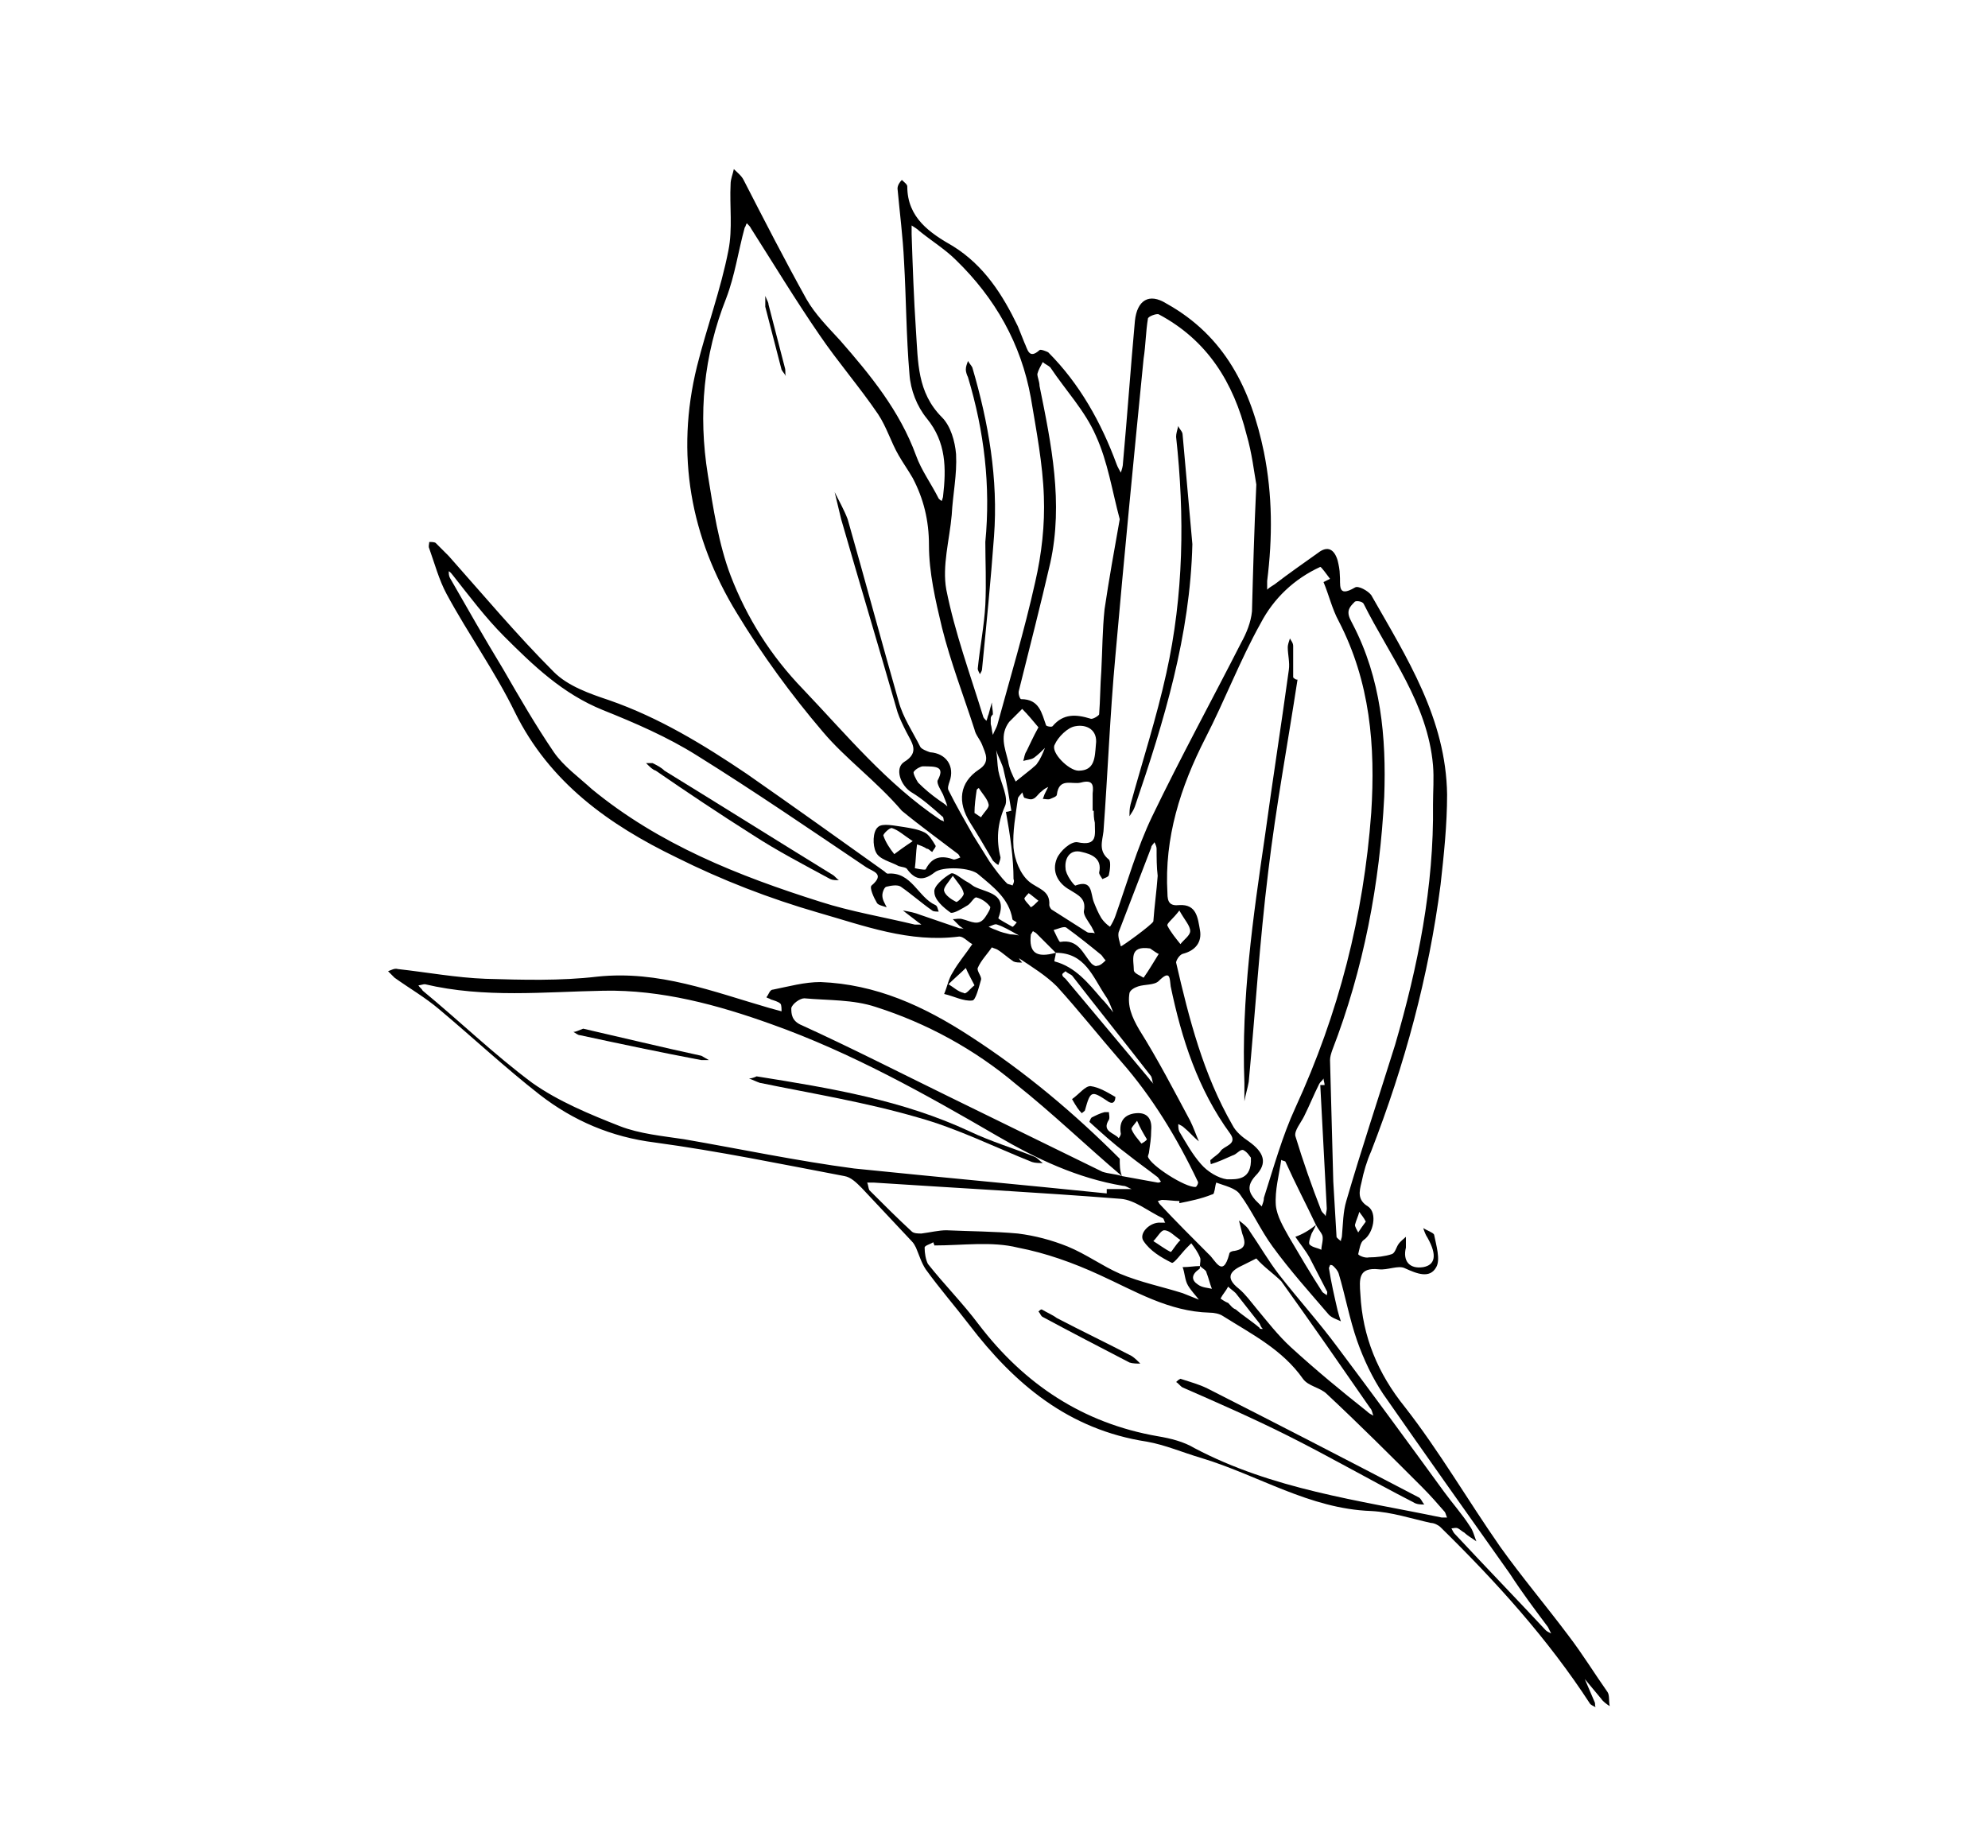 <svg version="1.1" id="Calque_1" xmlns="http://www.w3.org/2000/svg" xmlns:xlink="http://www.w3.org/1999/xlink" x="0px" y="0px"
	 viewBox="0 0 183.4 170.5" style="enable-background:new 0 0 183.4 170.5;" xml:space="preserve">
<g>
	<path d="M148.3,156.1c-1.2-1.7-2.3-3.5-3.6-5.2c-2.1-2.8-4.3-5.4-6.3-8.2c-3-4.3-5.6-8.8-8.8-12.9c-2.5-3.1-3.9-6.5-4.1-10.4
		c-0.1-1.4-0.2-2.5,1.7-2.3c0.8,0.1,1.8-0.4,2.4-0.1c1.1,0.5,2.3,1,2.9-0.1c0.4-0.7,0-2-0.2-3c-0.1-0.2-0.7-0.4-1-0.6
		c0.1,0.3,0.2,0.6,0.4,0.9c0.9,1.6,0.7,2.5-0.4,2.7c-1.3,0.2-1.9-0.6-1.6-1.8v-1c-0.2,0.2-0.5,0.4-0.7,0.7c-0.2,0.3-0.3,0.8-0.6,0.9
		c-0.6,0.2-1.4,0.3-2.1,0.3c-0.4,0.1-1-0.2-1-0.3c0.1-0.4,0.2-1.1,0.5-1.3c0.9-0.6,1.3-2.5,0.4-3.1c-1-0.6-0.8-1.4-0.6-2.2
		c0.2-1,0.5-2,0.9-2.9c3.1-8,5.3-16.1,6.4-24.6c0.3-2.7,0.6-5.5,0.6-8.3c-0.1-7-3.7-12.6-7-18.4c-0.3-0.4-1.2-0.9-1.5-0.7
		c-1.7,1-1.3-0.3-1.4-1.2c0-0.4-0.1-0.9-0.2-1.3c-0.3-1-0.9-1.4-1.8-0.7c-1.4,1-2.7,1.9-4,2.9c-0.3,0.2-0.5,0.3-0.7,0.5v-0.8
		c0.5-4,0.5-7.9-0.3-11.9c-1.2-5.8-3.6-10.7-9-13.7c-1.6-1-2.7-0.3-2.9,1.6c-0.4,4.4-0.7,8.7-1.1,13.1c0,0.3-0.1,0.6-0.2,0.9
		c-0.1-0.2-0.3-0.5-0.4-0.8c-1.4-3.8-3.4-7.4-6.3-10.3c-0.2-0.1-0.7-0.3-0.8-0.2c-1,0.9-1.1-0.1-1.4-0.7c-0.2-0.5-0.4-1-0.6-1.5
		c-1.4-2.9-3.1-5.6-6-7.4c-2.1-1.2-4.2-2.6-4.2-5.5c0-0.2-0.3-0.4-0.5-0.6c-0.2,0.2-0.4,0.5-0.4,0.8c0.2,2.2,0.5,4.5,0.6,6.7
		c0.2,3.4,0.2,6.9,0.5,10.4c0.1,1.5,0.7,3,1.6,4.1c1.8,2.2,1.8,4.6,1.5,7.2c0,0.1-0.1,0.3-0.1,0.4c-0.1,0-0.2-0.1-0.3-0.2
		c-0.7-1.4-1.6-2.6-2.1-4c-1.5-4.1-4.2-7.4-7-10.6c-1.1-1.2-2.3-2.4-3.1-3.8c-2-3.6-3.9-7.3-5.8-11c-0.2-0.4-0.6-0.7-0.9-1
		c-0.1,0.5-0.3,0.9-0.3,1.4c-0.1,2,0.2,4.1-0.2,6.1c-0.7,3.6-2,7.1-2.9,10.7c-2,8.1-0.6,15.8,3.7,22.8c2.3,3.8,5,7.5,7.9,10.9
		c2.1,2.5,4.9,4.5,7.3,7.3c1.7,1.4,3.5,2.7,5.2,4c0.1,0.1,0.1,0.2,0.2,0.3c-0.2,0.1-0.5,0.2-0.6,0.2c-1.1-0.4-2-0.3-2.6,0.9
		c-0.1,0.1-1-0.1-1-0.1c0.1-0.8,0.1-1.5,0.2-2.2c0.3,0.1,0.6,0.2,0.9,0.4c0.2,0,0.3,0.2,0.5,0.3c0.1-0.2,0.4-0.5,0.3-0.6
		c-0.3-0.5-0.6-1-1-1.2c-0.6-0.3-1.3-0.4-1.9-0.5c-0.8-0.1-2-0.4-2.4,0c-0.5,0.4-0.5,1.7-0.2,2.3c0.3,0.7,1.4,0.9,2.1,1.3
		c0.3,0.1,0.7,0.1,0.8,0.3c0.8,1.1,1.6,1,2.5,0.3c0.7-0.6,3.4-0.5,4.1,0.2c1.3,1.1,2.8,2.2,3.1,4.1c0,0.1,0.3,0.2,0.4,0.3
		c-0.1,0.1-0.3,0.4-0.4,0.4c-0.5-0.3-1.3-0.7-1.3-0.8c0.9-2.3-1-2.3-2.2-2.9c-0.2-0.1-0.4-0.3-0.6-0.4c-0.6-0.3-1.3-1-1.6-0.8
		c-0.7,0.4-1.6,1.2-1.5,1.7c0,0.7,0.8,1.4,1.5,1.9c0.3,0.1,1.1-0.4,1.6-0.7c0.3-0.2,0.6-0.8,0.8-0.7c0.4,0.1,0.9,0.4,1.2,0.8
		c0.2,0.1-0.2,0.7-0.4,1c-0.6,0.9-1.3,0.4-2.1,0.2c-0.3-0.1-0.6,0-0.9,0c0.2,0.2,0.4,0.4,0.6,0.6c0.1,0.1,0.3,0.2,0.4,0.3
		c-0.2-0.1-0.3,0-0.5-0.1c-1.2-0.4-2.3-0.8-3.5-1.2c-0.5-0.2-1-0.3-1.6-0.4c0.4,0.3,0.9,0.7,1.3,1c0.1,0.1,0.3,0.2,0.4,0.3h-0.6
		c-2.9-0.7-5.9-1.2-8.7-2.1c-7.6-2.4-14.9-5.3-21.1-10.4c-1.2-1.1-2.6-2.1-3.5-3.4c-1.7-2.5-3.2-5.1-4.7-7.7
		c-1.7-2.8-3.3-5.6-4.9-8.4c-0.1-0.2-0.1-0.4-0.1-0.6c0.2,0.1,0.3,0.3,0.4,0.4c1.5,1.9,3,3.9,4.7,5.6c2.7,2.7,5.4,5.3,9.1,6.8
		c3,1.2,6,2.5,8.7,4.2C69.6,73,74.7,76.5,79.9,80c0.6,0.4,1.8,0.6,0.5,1.7c-0.2,0.2,0.2,1.1,0.5,1.6c0.1,0.2,0.6,0.3,0.9,0.4
		c-0.2-0.4-0.4-0.7-0.4-1.1c0-0.3,0.2-0.8,0.4-0.8c0.4-0.1,1-0.2,1.3,0c1,0.7,1.9,1.5,2.9,2.2c0.1,0.1,0.4,0.1,0.6,0.1
		c-0.1-0.2-0.1-0.5-0.3-0.6c-1.6-0.7-2.2-3.1-4.4-2.9c-0.1,0-0.2-0.1-0.3-0.2c-4.2-3-8.4-6-12.7-9c-4-2.7-8.1-5.2-12.7-6.8
		c-1.8-0.6-3.8-1.3-5.1-2.6c-3.4-3.4-6.5-7.1-9.7-10.7l-1.2-1.2C40.1,50,39.8,50,39.6,50c0,0.2-0.1,0.4,0,0.6
		c0.5,1.4,0.9,2.9,1.6,4.2c2,3.7,4.5,7.2,6.3,10.9c3.2,6.5,8.7,10.4,14.9,13.4c4.2,2.1,8.6,3.8,13.1,5.1c4.2,1.2,8.4,2.8,13,2.2
		c0.4,0,0.8,0.5,1.2,0.7c-0.6,0.9-1.3,1.7-1.8,2.6c-0.4,0.6-0.5,1.3-0.8,2c0.9,0.2,1.8,0.7,2.6,0.6c0.3,0,0.6-1.2,0.8-1.9
		c0.1-0.3-0.4-0.8-0.3-1.1c0.3-0.7,0.9-1.3,1.3-1.9c0.2,0.1,0.3,0.1,0.5,0.2c0.5,0.3,0.9,0.7,1.5,1.1c0.2,0.1,0.5,0.1,0.8,0.1
		c-0.1-0.1-0.2-0.2-0.3-0.4c1.2,0.8,2.5,1.6,3.5,2.6c2,2.2,3.9,4.6,5.9,6.9c2.9,3.3,5.2,7.1,7.1,11.1c0.1,0.1-0.1,0.5-0.2,0.5
		c-0.9,0.1-4.2-2-4.4-2.8c0-0.1,0.1-0.3,0.1-0.4c0.1-0.7,0.2-1.3,0.2-2c0.1-1-0.3-1.7-1.4-1.6c-1.1,0.1-1.6,0.8-1.4,1.9
		c0,0.1-0.1,0.3-0.2,0.4c-0.4-0.5-1.6-0.6-0.9-1.7c0.1-0.2,0-0.5,0-0.7h-0.4c-0.4,0.1-0.8,0.3-1.2,0.5c-0.1,0.1-0.2,0.4-0.2,0.4
		c1.1,1,2.2,2,3.4,2.9c1,0.8,2,1.5,2.9,2.2c0.1,0.1,0.2,0.3,0.3,0.4c-0.1,0.1-0.2,0.1-0.3,0.1c-1.1-0.2-2.2-0.4-3.3-0.6
		c-0.6-0.2-1.2-0.2-1.8-0.4c-4.7-2.3-9.4-4.6-14.1-6.9c-4.5-2.2-9-4.5-13.6-6.6c-1-0.4-1-1.1-1-1.6c0.1-0.4,0.8-0.9,1.2-0.9
		c2.2,0.2,4.5,0.1,6.6,0.8c4.7,1.5,9.1,3.9,12.9,7.1c3.4,2.7,6.5,5.7,9.8,8.5c-0.2-0.5-0.2-1-0.2-1.6c-4.2-4.2-8.7-8-13.8-11.3
		c-4.3-2.8-8.7-4.8-13.8-5c-1.5,0-2.9,0.4-4.4,0.7c-0.3,0-0.4,0.5-0.6,0.7c0.1,0.1,0.3,0.1,0.4,0.2c0.3,0.1,0.7,0.2,0.9,0.4
		c0.1,0.1,0.1,0.5,0.1,0.7c-0.4-0.1-0.7-0.2-1.1-0.3c-5.2-1.5-10.2-3.5-15.9-2.9c-3.4,0.4-6.9,0.3-10.3,0.2
		c-2.7-0.1-5.4-0.6-8.1-0.9c-0.3-0.1-0.6,0.1-0.9,0.2c0.2,0.2,0.4,0.4,0.6,0.6c1.4,1,2.8,1.8,4.1,2.9c3.1,2.6,6.1,5.4,9.3,7.9
		c3.1,2.4,6.6,3.9,10.6,4.4c5.9,0.8,11.7,2,17.5,3.1c0.6,0.1,1.1,0.6,1.6,1.1c1.5,1.6,3.1,3.3,4.6,4.9c0.2,0.2,0.3,0.4,0.4,0.6
		c0.3,0.7,0.5,1.4,0.9,2c1.3,1.8,2.7,3.4,4,5.1c4.2,5.5,9.2,9.7,16.4,10.8c1.7,0.3,3.3,1,5,1.5c5.3,1.6,10,4.7,15.7,4.9
		c1.9,0.1,3.7,0.7,5.5,1.1c0.3,0,0.7,0.2,0.9,0.4c5.1,5,9.9,10.3,13.8,16.3c0.1,0.1,0.3,0.2,0.5,0.3c-0.1-0.2,0-0.3-0.1-0.5
		c-0.3-0.7-0.6-1.4-0.9-2.1c0.5,0.6,1,1.2,1.5,1.8c0.2,0.3,0.5,0.5,0.8,0.7C148.4,156.9,148.5,156.4,148.3,156.1z M82.5,78.8
		c-0.4-0.5-0.8-1.1-1-1.7c-0.1-0.1,0.6-0.8,0.8-0.7c0.6,0.2,1,0.6,1.9,1.2C83.3,78.2,82.9,78.5,82.5,78.8z M88.2,83.2
		c-0.4-0.2-1-0.6-1.1-1c-0.1-0.3,0.4-0.8,0.8-1.4c0.5,0.7,0.9,1.1,1,1.6C89,82.6,88.3,83.3,88.2,83.2z M88.9,91.6
		c-0.5-0.1-0.9-0.5-1.4-0.8c0.5-0.5,1.1-1,1.6-1.5c0.2,0.5,0.5,1,0.8,1.6C89.5,91.2,89.1,91.8,88.9,91.6z M105.3,105.5
		c-0.3-0.4-0.7-0.8-0.9-1.3c-0.1-0.1,0.2-0.4,0.5-0.8c0.3,0.7,0.6,1.2,0.9,1.7C105.8,105.2,105.5,105.4,105.3,105.5z M126,112.7
		c-0.3,0.4-0.5,0.7-0.7,1c-0.1-0.2-0.3-0.5-0.3-0.7c0.1-0.4,0.3-0.8,0.4-1.2C125.6,112.1,125.8,112.3,126,112.7z M125,55.5
		c0.2-0.1,0.7,0,0.8,0.2c2.4,4.8,5.9,9.2,6.4,14.9c0.1,1.2,0,2.4,0,3.6c0.1,7.6-1.4,15-3.5,22.2c-1.5,4.8-3.1,9.6-4.5,14.4
		c-0.3,1-0.3,2.1-0.4,3.2c0,0.2-0.1,0.3-0.1,0.5c-0.1-0.1-0.4-0.3-0.4-0.4c-0.1-1.7-0.2-3.4-0.3-5.1c-0.1-3.7-0.2-7.5-0.3-11.2
		c0-0.3,0.1-0.6,0.2-0.9c2.9-7.5,4.4-15.4,4.8-23.4c0.2-5.5-0.3-10.9-2.9-15.9c-0.2-0.4-0.4-0.7-0.4-1.1S124.7,55.8,125,55.5z
		 M121.8,52.3c0.1,0,0.6,0.7,0.9,1.1l-0.6,0.3c0.5,1.2,0.8,2.5,1.4,3.6c2.9,5.6,3.4,11.5,3,17.7c-0.7,9.5-3,18.5-7,27.2
		c-1.2,2.6-2,5.5-2.9,8.3c0,0.3-0.1,0.5-0.2,0.8l-0.6-0.6c-0.6-0.7-0.8-1.3,0-2.2c1.2-1.2,0.8-2.2-0.6-3.2c-0.6-0.4-1.2-0.9-1.5-1.5
		c-2.7-4.7-4-9.8-5.2-15c0-0.2,0.3-0.7,0.6-0.8c1.2-0.3,1.8-1.1,1.6-2.2c-0.2-1.1-0.3-2.4-1.9-2.3c-0.9,0.1-1.1-0.3-1.1-1.1
		c-0.3-5.1,1.2-9.8,3.5-14.3c1.8-3.5,3.2-7.2,5.1-10.6C117.5,55.2,119.4,53.4,121.8,52.3z M122.4,111.5c0,0.2-0.1,0.5-0.1,0.7
		c-0.1-0.2-0.3-0.3-0.4-0.5c-0.9-2.3-1.7-4.6-2.4-6.9c-0.1-0.5,0.5-1.2,0.8-1.8c0.5-1,0.9-2,1.4-3c0.1-0.2,0.3-0.3,0.4-0.5
		c0,0.2,0.1,0.4,0.1,0.6h-0.4C122,103.9,122.2,107.6,122.4,111.5z M121.4,113c0.2,0.4,0.5,0.7,0.6,1c0.1,0.4-0.1,0.9-0.1,1.3
		c-0.4-0.2-0.8-0.2-1.1-0.5c-0.1-0.2,0.1-0.7,0.2-1C121.1,113.6,121.3,113.3,121.4,113c-0.6,0.5-1.3,0.9-1.9,1.1
		c0.4,0.6,0.9,1.2,1.3,1.9c0.5,1,1.1,2.1,1.6,3.1c0.1,0.1,0,0.3,0,0.4c-0.1-0.1-0.3-0.2-0.4-0.3c-1.1-1.7-2.1-3.4-3.1-5.1
		c-0.5-0.9-1.1-1.9-1.2-2.9c-0.1-1.4,0.3-2.8,0.5-4.2c0.1,0.1,0.4,0.1,0.4,0.2C119.5,109.2,120.5,111.1,121.4,113z M107.7,85.4
		c-0.1-0.2,0.5-0.6,1.1-1.4c0.5,0.9,1,1.4,1,1.9c0,0.4-0.6,0.8-0.9,1.2C108.5,86.6,108,86,107.7,85.4z M105.5,33.1
		c0.2-1.3,0.2-2.5,0.4-3.7c0-0.2,0.8-0.5,1-0.4c4.5,2.4,6.9,6.3,8.1,11.1c0.5,1.7,0.7,3.5,0.9,4.6c-0.2,4.3-0.3,7.9-0.4,11.7
		c-0.1,1-0.5,2-1,2.9c-2.7,5.3-5.6,10.6-8.2,16c-1.4,2.9-2.3,6.1-3.4,9.2c-0.1,0.3-0.3,0.7-0.5,1c-0.3-0.2-0.6-0.5-0.8-0.8
		c-0.3-0.5-0.5-1-0.7-1.5c-0.3-0.8-0.1-2.1-1.7-1.5c-0.1,0-0.9-1-0.9-1.6c-0.1-0.9,0.4-1.8,1.5-1.5c0.9,0.2,1.9,0.6,1.6,1.9
		c0,0.2,0.2,0.4,0.3,0.6c0.2-0.1,0.6-0.2,0.6-0.4c0.1-0.4,0.2-1.2,0-1.4c-1-0.8-0.6-1.7-0.5-2.6c0.4-5.4,0.6-10.8,1.1-16.2
		C103.7,51.4,104.6,42.2,105.5,33.1z M106.8,80.8c-0.1,1.4-0.3,2.8-0.4,4.2c-0.1,0.3-3,2.4-3,2.3c-0.1-0.4-0.3-0.9-0.2-1.3
		c1-2.6,2-5.2,3-7.8c0-0.2,0.2-0.3,0.3-0.5c0.1,0.2,0.2,0.4,0.2,0.6C106.7,79.1,106.7,80,106.8,80.8L106.8,80.8z M106.1,87.5
		c0.3,0.2,0.7,0.5,0.8,0.5c-0.5,0.8-0.9,1.5-1.4,2.2c-0.3-0.2-0.9-0.4-0.9-0.7C104.6,88.6,104.1,87.2,106.1,87.5z M102,88.6
		c-0.2,0.2-0.5,0.5-0.8,0.5c-0.1,0.1-0.4-0.1-0.5-0.2c-0.8-0.9-1.2-2.3-2.9-2c-0.1,0-0.4-0.7-0.6-1.1c0.4-0.1,1-0.4,1.2-0.2
		c1.1,0.8,2.1,1.6,3.2,2.5C101.7,88.2,101.8,88.4,102,88.6z M99.5,71.1c-0.9,0-2.6-1.7-2.2-2.4c0.3-0.7,1.2-1.6,1.9-1.7
		c1-0.2,2.1,0.3,1.9,1.7C101,69.9,101,71.1,99.5,71.1z M96.2,33.4c0.2,0.2,0.5,0.3,0.7,0.5c1.4,2.1,3.2,4,4.2,6.3
		c1.1,2.4,1.5,5.1,2.2,7.7c-0.5,2.8-1,5.6-1.4,8.3c-0.2,1.9-0.2,3.8-0.3,5.7c-0.1,1.3-0.1,2.7-0.2,4c0,0.1-0.6,0.5-0.8,0.4
		c-1.3-0.4-2.5-0.5-3.5,0.7c-0.1,0.1-0.6,0-0.6-0.1c-0.4-1.1-0.6-2.4-2.3-2.4c-0.1,0-0.3-0.5-0.2-0.8c1-4,2-7.9,2.9-11.8
		c1.2-5.5,0.1-10.9-1-16.3c0-0.4-0.2-0.8-0.2-1.1C95.8,34.1,96,33.8,96.2,33.4z M95.4,69.9c0.4-0.3,0.7-0.6,1-0.9
		c-0.2,0.5-0.4,1-0.7,1.4c-0.1,0.2-0.3,0.3-0.5,0.5c-0.5,0.4-1,0.8-1.5,1.2c-0.3-0.6-0.6-1.2-0.7-1.9c-0.3-1.2-0.8-2.4,0.1-3.6
		c0.4-0.4,0.8-0.8,1.2-1.2c0.5,0.5,1,1.1,1.5,1.7c-0.5,0.9-0.8,1.6-1.1,2.2c-0.2,0.3-0.2,0.6-0.3,0.9C94.7,70.1,95.1,70.1,95.4,69.9
		z M86.9,38.5c-2.3-2.3-2.2-5.1-2.4-8c-0.2-3-0.3-5.9-0.4-8.9v-0.8c0.3,0.2,0.5,0.3,0.7,0.5c1.1,0.9,2.4,1.7,3.4,2.7
		c3.6,3.5,6,7.7,6.9,12.7c0.5,3,1.1,6.1,1.2,9.1c0.1,2.6-0.2,5.3-0.8,7.9c-1,4.5-2.3,8.8-3.5,13.2c-0.1,0.3-0.3,0.6-0.4,0.9
		c-0.1-0.3-0.1-0.7-0.2-1v-0.5c0-0.1,0-0.2,0.2-0.4c0-0.4-0.1-0.7-0.1-1.1c-0.1,0.4-0.2,0.7-0.3,1.1c-0.1,0.2-0.1,0.4-0.2,0.6
		c-0.1-0.1-0.3-0.3-0.3-0.4c-1.2-3.9-2.6-7.7-3.4-11.7c-0.4-2.2,0.3-4.6,0.5-6.9c0.1-1.9,0.5-3.7,0.4-5.6
		C88.1,40.7,87.7,39.3,86.9,38.5z M91.2,74.2c0.1,0.3-0.4,0.7-0.7,1.2c-0.3-0.2-0.6-0.4-0.6-0.4c0-0.7,0.1-1.4,0.2-2.1
		c0-0.1,0.2-0.2,0.2-0.2C90.6,73.2,91.1,73.7,91.2,74.2z M87,73.3c0.1,0.3,0.3,0.7,0.4,1.1c-0.2-0.2-0.5-0.4-0.8-0.6
		c-0.7-0.5-1.3-1-1.9-1.6c-0.2-0.3-0.5-0.9-0.4-1c0.2-0.3,0.7-0.5,0.8-0.5c1.3,0,2.1,0,1.4,1.3C86.4,72.3,86.8,72.9,87,73.3z
		 M93.4,81.7c-0.1-0.1-0.4-0.1-0.5-0.2c-0.6-0.6-1.1-1.3-1.6-2c-0.5-0.8-1-1.6-1.5-2.4c-0.8-1.4-1.6-2.8-2.3-4.2
		c-0.1-0.2,0-0.5,0.1-0.8c0.5-1.4-0.3-2.6-1.8-2.7c-0.3-0.1-0.8-0.3-0.9-0.5c-0.7-1.4-1.6-2.7-2-4.2c-1.6-5.6-3.1-11.2-4.7-16.8
		c-0.3-0.8-0.8-1.7-1.2-2.5c0.2,0.8,0.4,1.7,0.6,2.5c1.7,5.9,3.5,11.9,5.2,17.8c0.2,0.6,0.5,1.2,0.8,1.8c0.5,1,1.3,1.9-0.2,2.8
		c-0.9,0.6-0.3,2.2,0.7,2.8s1.9,1.4,2.8,2.2c0.2,0.1,0.1,0.3,0.2,0.5c-0.1-0.1-0.3-0.1-0.4-0.2c-4.9-3.3-8.6-7.8-12.6-12
		c-3-3.1-5.2-6.6-6.7-10.5c-1.1-2.9-1.6-6.2-2.1-9.3c-0.9-5.6-0.4-11,1.7-16.3c0.8-2.1,1.1-4.3,1.7-6.5c0.1-0.1,0.1-0.3,0.2-0.4
		c0.2,0.2,0.3,0.3,0.4,0.5c2.1,3.3,4.1,6.6,6.3,9.8c1.7,2.5,3.7,4.8,5.4,7.3c0.8,1.2,1.2,2.6,1.9,3.8c0.4,0.7,0.9,1.4,1.3,2.1
		c1,1.9,1.5,3.9,1.5,6.2c0,2.5,0.6,5.1,1.2,7.6c0.8,3.2,2,6.3,3,9.4c0.1,0.5,0.5,0.9,0.7,1.4c0.3,0.8,0.8,1.6-0.3,2.3
		c-1.8,1.2-2,3-0.8,4.9c0.7,1.1,1.4,2.3,2.1,3.5c0.1,0.1,0.3,0.3,0.5,0.4c0.1-0.3,0.2-0.5,0.2-0.7c-0.4-1.6-0.3-3.1,0.4-4.7
		c0.4-0.8-0.4-2.2-0.6-3.3c-0.1-0.6-0.1-1.3-0.2-1.9c0.2,0.7,0.6,1.3,0.7,1.9c0.3,1.2,0.5,2.5,0.7,3.7c-0.1,0-0.3,0.1-0.5,0.1h0
		c0.4,2.2,0.7,4.3,0.7,6.2C93.6,81.3,93.5,81.5,93.4,81.7z M93.5,78.2c-0.1-1.5,0.2-3,0.4-4.5c0-0.2,0.3-0.4,0.4-0.6
		c0.1,0.2,0.1,0.4,0.2,0.5c0.3,0.1,0.6,0.2,0.8,0.1c0.3-0.1,0.5-0.5,0.8-0.7c0.2-0.2,0.4-0.3,0.6-0.4c-0.1,0.2-0.2,0.4-0.3,0.6
		s-0.1,0.3-0.2,0.5c0.2,0,0.5,0.1,0.7,0s0.6-0.2,0.6-0.4c0.2-1.6,1.4-0.9,2.2-1.1c1.1-0.3,1.2,0.2,1.1,1c0,0.5,0,1.1,0,1.6h0.1
		c0,0.3,0,0.7,0.1,1.1c0,1.1,0.3,2.2-1.6,1.8c-0.6-0.1-1.6,0.8-1.9,1.5c-0.5,1.2,0.1,2.3,1.2,2.9c0.8,0.5,1.5,0.8,1.3,1.9
		c-0.1,0.4,0.4,1,0.7,1.5c0.1,0.2,0.2,0.4,0.3,0.6c-0.3-0.1-0.5,0-0.7-0.1c-1.1-0.7-2.2-1.4-3.3-2.1c-0.1-0.1-0.2-0.3-0.2-0.4
		c0.1-1.4-1.1-1.5-1.9-2.2C94.1,80.6,93.6,79.3,93.5,78.2z M91.2,85.5c0.3-0.1,0.6-0.3,0.8-0.2c0.6,0.2,1.1,0.5,2,1
		c-0.5-0.1-0.7-0.1-0.8-0.1c-0.4-0.1-0.9-0.2-1.3-0.4C91.6,85.7,91.4,85.6,91.2,85.5z M94.9,82.4c0.3,0.2,0.5,0.4,0.9,0.7
		c-0.3,0.3-0.5,0.5-0.7,0.6c-0.2-0.3-0.5-0.5-0.6-0.8C94.5,82.8,94.9,82.4,94.9,82.4z M97.3,88.7c-0.1,0,0.1-0.5,0.1-0.8
		c-1.8,0.5-2.5,0-2.3-1.7c0.1-0.1,0.1-0.2,0.2-0.3c0.1,0.1,0.2,0.1,0.3,0.2c0.6,0.6,1.2,1.2,1.8,1.8c2.7,0,3.4,2.2,4.6,4
		c0.3,0.4,0.5,1,0.7,1.5c-0.4-0.5-0.7-0.9-1.1-1.3C100.4,90.7,99.2,89.2,97.3,88.7z M106,99.5c-2.6-3.1-5.1-6.1-7.7-9.2
		c-0.1-0.1-0.3-0.2-0.3-0.4c0-0.1,0.2-0.2,0.3-0.3c0.2,0.2,0.5,0.3,0.6,0.4c2.4,3.1,4.9,6.2,7.3,9.3c0.1,0.2,0.1,0.5,0.2,0.7
		C106.3,99.8,106.1,99.7,106,99.5z M108.8,104.4c-0.1-0.2-0.1-0.5-0.1-0.7c0.2,0.1,0.4,0.2,0.5,0.3c0.5,0.4,0.9,0.9,1.4,1.3
		c-0.3-0.7-0.5-1.3-0.8-1.9c-1.5-2.8-3-5.7-4.7-8.4c-0.7-1.2-1.1-2.2-0.9-3.4c0.1-0.3,0.5-0.5,0.8-0.6c0.6-0.2,1.5-0.1,1.9-0.5
		c1.1-1.1,1-0.2,1.1,0.5c1,4.8,2.5,9.5,5.5,13.6c0.7,1-0.6,1.1-0.9,1.6c-0.2,0.3-0.6,0.5-0.9,0.8c-0.1,0,0,0.3,0,0.4
		c0.7-0.2,1.3-0.5,2-0.8c0.4-0.1,0.7-0.6,1-0.5c0.4,0.2,0.6,0.6,0.7,0.7c0.1,2.1-1.3,2-2.2,2c-0.8-0.1-1.8-0.7-2.4-1.4
		C110,106.5,109.4,105.4,108.8,104.4z M78.8,107.8c-5.3-0.7-10.5-1.8-15.7-2.7c-2-0.3-4.1-0.5-5.9-1.2c-2.8-1.1-5.7-2.3-8.1-4
		c-3.5-2.6-6.7-5.7-10.1-8.5c-0.1-0.2-0.3-0.3-0.4-0.5c0.2,0,0.4-0.1,0.6-0.1c5.5,1.3,11,0.7,16.5,0.6c5.3-0.1,10.5,1.3,15.5,3.1
		c7.3,2.6,14.1,6.4,20.8,10.3c3.6,2.1,7.4,3.9,11.6,4.6c0.3,0,0.5,0.2,0.8,0.3h-0.7h-1.6c0,0.2,0,0.3,0,0.4h0
		C94.3,109.3,86.6,108.6,78.8,107.8z M84.1,113.6c-1.3-1.2-2.6-2.5-3.9-3.8c-0.1-0.2-0.1-0.5-0.2-0.7c0.2,0,0.4,0,0.6,0
		c7.6,0.5,15.2,0.9,22.8,1.5c1.3,0.1,2.6,1.2,3.9,1.8c0.1,0.1,0.1,0.3,0.2,0.4h-0.4c-1-0.1-2.1,1-1.6,1.7c0.6,0.9,1.6,1.5,2.6,2
		c0.2,0.1,0.9-0.9,1.4-1.4c0.2-0.2,0.3-0.3,0.4-0.4c0.3,0.4,0.6,0.8,0.8,1.3c0.1,0.2,0,0.5,0,0.8c0.2,0.2,0.6,0.4,0.6,0.6
		c0.2,0.5,0.3,1,0.5,1.5c-0.4-0.1-0.9-0.1-1.3-0.4c-0.6-0.4-0.6-0.9,0.1-1.4c0.1,0,0.1-0.2,0.1-0.3c-0.5,0-1,0.1-1.6,0.1
		c0.2,0.5,0.2,1.2,0.5,1.7c0.3,0.5,0.7,0.9,1,1.3c-0.5-0.2-1-0.4-1.5-0.6c-1.9-0.6-3.9-1-5.8-1.8c-1.6-0.7-3.1-1.8-4.8-2.5
		c-1.5-0.6-3-1-4.6-1.2c-2.2-0.2-4.4-0.2-6.6-0.3c-0.7,0-1.5,0.2-2.3,0.3C84.7,113.8,84.3,113.8,84.1,113.6z M108.9,114.4
		c-0.5,0.5-0.8,1.1-0.9,1.1c-0.6-0.3-1.1-0.7-1.6-1c0.4-0.4,0.7-1,1-1C107.9,113.5,108.3,114,108.9,114.4z M133,140
		c-7.7-1.6-15.6-2.6-22.8-6.4c-1-0.6-2.2-0.9-3.4-1.1c-6.9-1.2-12.3-4.8-16.5-10.3c-1.5-2-3.2-3.7-4.7-5.6c-0.2-0.4-0.3-1-0.3-1.5
		c0-0.2,0.5-0.3,0.8-0.5c0,0.1,0.1,0.2,0.1,0.3v0c2.6,0,5.3-0.4,7.7,0.2c2.6,0.5,5.1,1.4,7.5,2.5c3.3,1.5,6.4,3.4,10.2,3.5
		c0.4,0,0.9,0.1,1.2,0.3c2.7,1.7,5.5,3.1,7.4,5.8c0.5,0.7,1.6,0.8,2.2,1.4c3,2.8,5.9,5.7,8.8,8.6c0.8,0.8,1.4,1.5,2.1,2.3
		c0.1,0.2,0.1,0.3,0.2,0.5H133z M114,119.3c0.7,0.9,1.5,1.9,2.2,2.8c0.1,0.2,0.1,0.3,0.3,0.5c-0.2,0-0.3,0-0.3-0.1
		c-0.7-0.6-1.5-1.1-2.2-1.7c-0.3-0.1-0.5-0.4-0.7-0.6c-0.3-0.1-0.7-0.4-0.7-0.4c0.2-0.4,0.5-0.7,0.7-1.1
		C113.5,118.9,113.8,119.1,114,119.3z M114.7,116.7c0.4-0.2,0.8-0.4,1.2-0.6c0.7,0.8,1.6,1.4,2.3,2.1c2.8,3.9,5.5,7.8,8.2,11.7
		c0.2,0.2,0.2,0.5,0.3,0.7c-0.2-0.1-0.4-0.2-0.6-0.4c-2.4-1.9-4.7-3.8-7-5.9c-1.2-1.1-2.2-2.4-3.2-3.6c-0.5-0.6-1-1.3-1.6-1.8
		C112.9,117.8,113.6,117.2,114.7,116.7z M142.6,150.4c-2.8-3-5.6-5.9-8.4-8.9c-0.1-0.1-0.2-0.3-0.3-0.5c0.2,0,0.4-0.1,0.6,0
		s0.4,0.3,0.6,0.4c0.3,0.3,0.7,0.5,1.1,0.8c-0.2-0.5-0.3-1-0.6-1.4c-0.7-1.1-1.6-2.1-2.4-3.2c-3.2-4.4-6.5-8.9-9.8-13.3
		c-1.7-2.3-3.6-4.4-5.4-6.7c-1-1.3-1.8-2.7-2.7-4c-0.2-0.4-0.6-0.7-1-1c0.1,0.4,0.2,0.8,0.3,1.2c0.3,0.8,0.4,1.4-0.7,1.6
		c-0.2,0-0.5,0.1-0.5,0.3c-0.6,2.3-1.3,0.5-1.9,0c-1.5-1.5-3-3-4.5-4.6c-0.1-0.1-0.1-0.2-0.2-0.3c0.1,0,0.3-0.1,0.4-0.1
		c0.5,0,1.1,0.1,1.6,0.1c0,0.1,0,0.1,0,0.2c1-0.2,2-0.4,3-0.8c0.1,0,0.2-0.1,0.2-0.2c0.1-0.3,0.1-0.6,0.2-0.9
		c0.8,0.3,1.8,0.5,2.2,1.1c1.1,1.5,1.9,3.3,3,4.8c1.6,2.2,3.4,4.2,5.2,6.3c0.3,0.3,0.7,0.4,1.1,0.6c-0.1-0.3-0.2-0.6-0.3-1
		c-0.3-1.3-0.6-2.6-0.8-3.9c0-0.1,0.1-0.2,0.1-0.3c0.1,0,0.2,0,0.3,0.1c0.2,0.2,0.4,0.4,0.5,0.7c0.6,2,1,4.2,1.7,6.2
		c0.6,1.7,1.4,3.4,2.4,4.9c3.9,5.6,7.8,11.1,11.7,16.6c1.1,1.7,2.3,3.3,3.5,4.9c0.1,0.2,0.2,0.4,0.3,0.6
		C142.9,150.6,142.7,150.5,142.6,150.4z"/>
	<path d="M60.2,70.4h-0.6c0.4,0.4,0.6,0.6,0.9,0.7c2.9,2,5.9,4,8.9,5.9c2.3,1.5,4.8,2.8,7.2,4.1c0.2,0.1,0.5,0.1,0.8,0.1
		c-0.2-0.1-0.4-0.4-0.6-0.5c-5.2-3.2-10.3-6.4-15.5-9.6C61,70.8,60.6,70.6,60.2,70.4z"/>
	<path d="M100.1,102.4c0.5-1.8,0.6-1.8,2.1-0.8c0.1,0.1,0.4,0.2,0.5,0.1c0.2-0.1,0.2-0.5,0.2-0.5c-0.7-0.4-1.5-0.9-2.3-1
		c-0.5,0-1,0.7-1.7,1.2c0.4,0.7,0.6,1,0.9,1.3C99.9,102.6,100.1,102.5,100.1,102.4z"/>
	<path d="M70.9,28.1c0-0.2-0.1-0.3-0.3-0.8c0,0.6,0,0.8,0,1c0.5,1.9,1,3.9,1.5,5.8c0.1,0.2,0.3,0.4,0.4,0.6c-0.1-0.3,0-0.5-0.1-0.8
		C71.9,32,71.4,30,70.9,28.1z"/>
	<path d="M114.8,101.6c0.1-0.6,0.3-1.2,0.4-1.8c0.6-6.4,1-12.9,1.8-19.4c0.7-5.9,1.8-11.8,2.7-17.7c-0.1,0-0.2,0-0.4-0.2v-2.9
		c0-0.3-0.2-0.5-0.3-0.7c-0.1,0.3-0.2,0.6-0.2,0.8c0,0.7,0.2,1.4,0.1,2.1c-0.7,5.1-1.5,10.2-2.2,15.3c-1.1,7.5-2.2,15.1-1.9,22.8
		C114.8,100.5,114.8,101,114.8,101.6z"/>
	<path d="M89.5,104.4c-6.2-2.9-12.8-4-19.7-5.1c-0.2,0.1-0.5,0.2-0.7,0.2c0.3,0.1,0.7,0.3,1,0.4c4.9,1,9.8,1.8,14.6,3.2
		c3.6,1,7,2.7,10.5,4.1c0.3,0.1,0.7,0.1,1,0.1c-0.3-0.2-0.5-0.5-0.8-0.6C93.4,105.9,91.4,105.3,89.5,104.4z"/>
	<path d="M53.8,94.9c-0.5,0.2-0.7,0.3-0.9,0.3c0.2,0.1,0.4,0.3,0.6,0.3c3.7,0.8,7.5,1.6,11.2,2.3c0.2,0,0.5,0,0.7,0
		c-0.2-0.1-0.5-0.3-0.7-0.4C61,96.6,57.3,95.7,53.8,94.9z"/>
	<path d="M130.8,138.1c-6.5-3.4-12.9-6.7-19.4-10c-0.8-0.4-1.6-0.6-2.5-0.9v0c-0.2,0.1-0.3,0.2-0.4,0.3c0.2,0.1,0.4,0.4,0.6,0.5
		c3.2,1.4,6.4,2.8,9.6,4.4c4,2,7.8,4.2,11.7,6.2c0.3,0.2,0.7,0.2,1,0.2C131.2,138.6,131.1,138.2,130.8,138.1z"/>
	<path d="M97.5,121.6c-0.4-0.3-0.9-0.5-1.4-0.8c-0.1,0-0.2,0.1-0.3,0.2c0.2,0.2,0.2,0.4,0.4,0.5c2.6,1.4,5.3,2.8,8,4.2
		c0.3,0.1,0.7,0.1,1,0.1c-0.3-0.3-0.5-0.5-0.8-0.7C102.1,123.9,99.8,122.8,97.5,121.6z"/>
	<path d="M110,50.2c-0.3-3.3-0.6-6.7-0.9-10.1c0-0.3-0.3-0.5-0.4-0.8c-0.1,0.4-0.2,0.7-0.2,1c0.8,7.3,0.7,14.6-0.9,21.8
		c-0.9,4.1-2.2,8.1-3.3,12.1c-0.1,0.4-0.1,0.7-0.1,1.1c0.2-0.3,0.4-0.6,0.5-0.9C107.4,66.5,109.8,58.6,110,50.2z"/>
	<path d="M90.9,50c0,1.8,0.1,3.7,0,5.8c-0.1,1.9-0.5,3.9-0.7,5.9c0,0.1,0.1,0.3,0.2,0.5c0.1-0.2,0.2-0.3,0.2-0.5
		c0.4-4.1,0.8-8.1,1.1-12.2c0.4-5.3-0.5-10.5-2-15.6c-0.1-0.2-0.3-0.4-0.4-0.6c-0.1,0.3-0.2,0.5-0.2,0.8c0,0.2,0.1,0.5,0.2,0.7
		C90.8,39.8,91.4,44.8,90.9,50z"/>
</g>
</svg>
